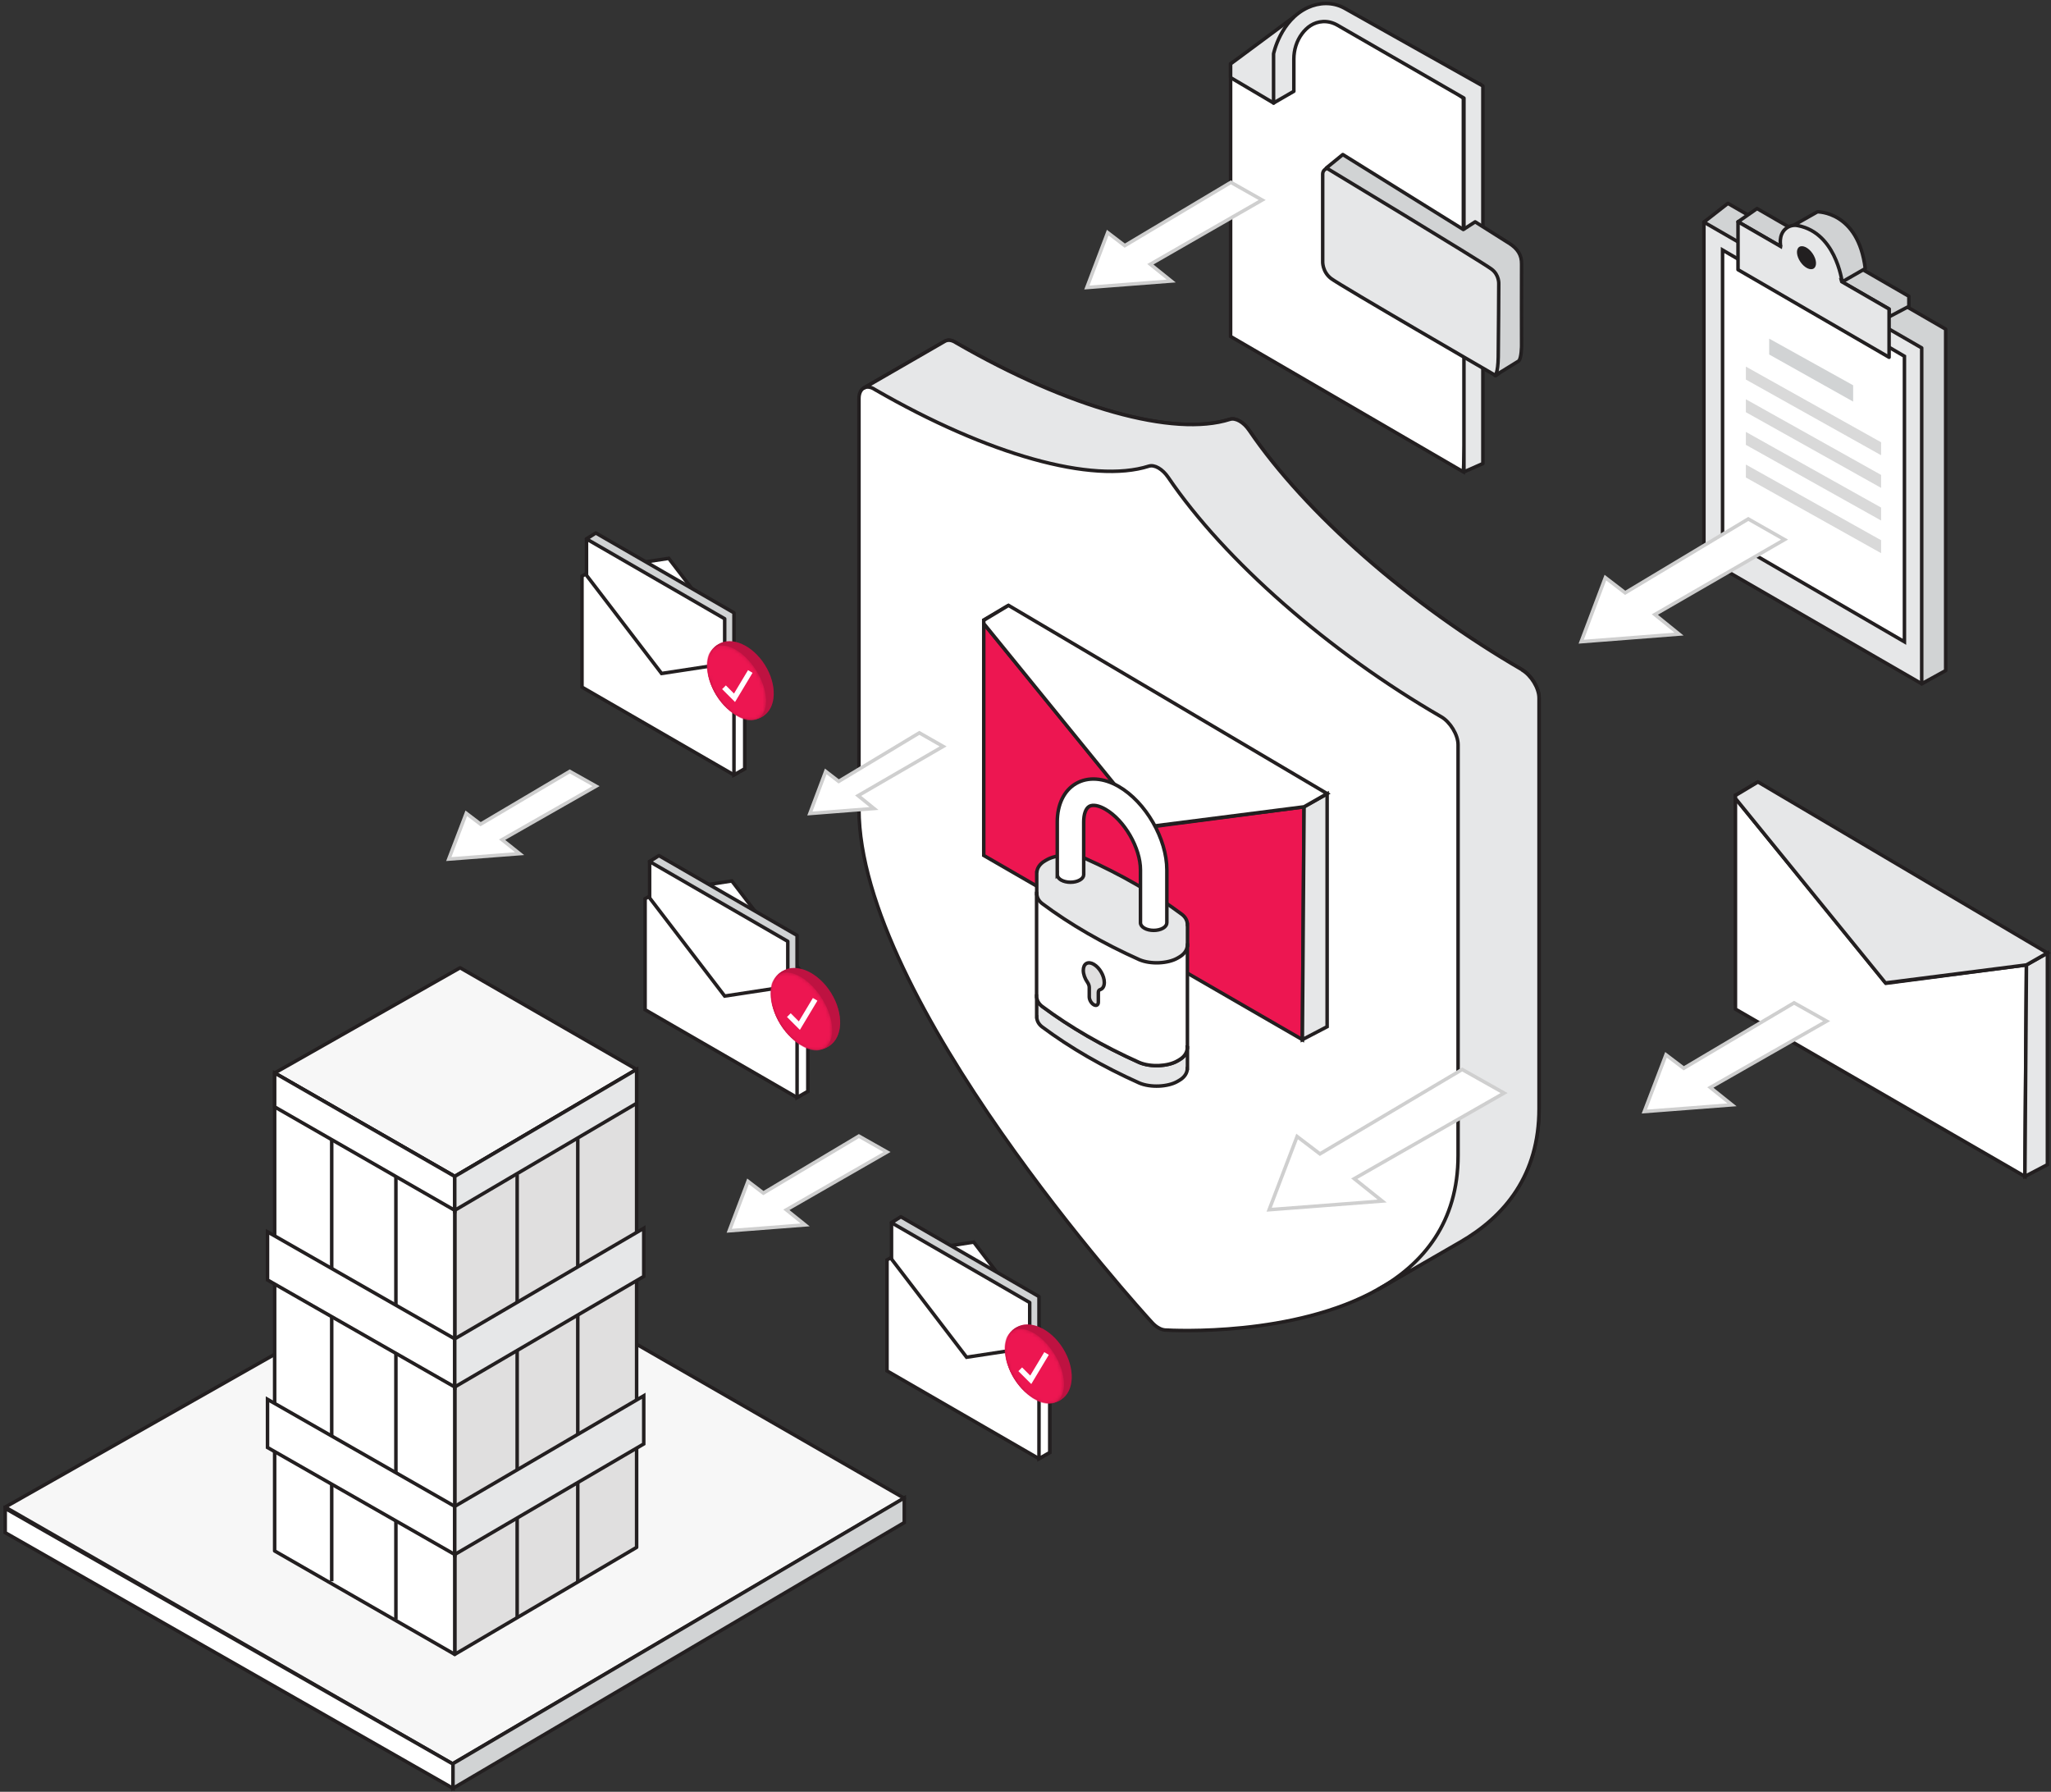 <svg width="585" height="511" viewBox="0 0 585 511" fill="none" xmlns="http://www.w3.org/2000/svg">
<rect x="0" y="0" width="585" height="511" fill="#333333" stroke="none"/>
<path d="M253 328.54L244.973 324L217.73 340.248L213.351 336.903L208 351L229.649 349.327L224.297 345.027L253 328.54Z" fill="white" stroke="#CFCFCF"/>
<path d="M351 18.173L351 95.958L417.388 134.572L418.559 108.032V62.214V27.325L374.764 2.645L351 18.173Z" fill="white" stroke="#231F20" stroke-miterlimit="10"/>
<path d="M417.389 28V97.779L422.367 95.04V24.105L377.115 3.068L375.042 3.068L401.635 15.818L417.389 28Z" fill="white" stroke="#231F20" stroke-linejoin="round"/>
<path d="M351 22.131L363.276 29.384L369.236 4.698L351 18.222V22.131Z" fill="#E6E7E8" stroke="#221F20" stroke-linejoin="round"/>
<path d="M417.555 134.572V27.97L381.472 7.179C380.222 6.459 378.795 6.078 377.355 6.151C374.624 6.29 372.706 7.839 371.406 9.565C369.83 11.652 369.04 14.226 369.04 16.838V26.035L363.257 29.376V15.325C363.257 15.325 365.224 5.696 373.088 2.133C376.111 0.762 379.936 0.437 383.374 2.279L422.957 24.516V132.2L417.559 134.572H417.555Z" fill="#E6E7E8" stroke="#221F20" stroke-linejoin="round"/>
<path d="M377.268 49.6V74.545C377.268 74.545 377.09 77.439 379.657 79.425C382.224 81.412 426.639 107.114 426.639 107.114C426.639 107.114 429.667 105.17 431.317 101.569C432.967 97.968 430.584 75.671 430.584 75.671L393.926 53.884L381.824 47.228C381.824 47.228 377.268 47.332 377.268 49.604V49.6Z" fill="#E6E7E8" stroke="#221F20" stroke-linejoin="round"/>
<path d="M383.006 44.076L417.381 65.451L420.756 63.265L429.79 68.966C429.937 69.059 430.087 69.149 430.234 69.239C432.949 70.902 434.036 72.783 433.999 75.296C433.956 78.181 433.999 98.539 433.999 98.539C433.999 98.539 433.999 102.137 433.167 102.955C432.335 103.445 426.432 107.114 426.432 107.114C426.432 107.114 427.264 106.542 427.341 101.814C427.417 97.085 427.488 81.036 427.488 81.036C427.488 81.036 427.688 78.422 425.426 76.751C422.289 74.432 378.316 47.898 378.316 47.898L383.006 44.076Z" fill="#D1D3D4" stroke="#221F20" stroke-linejoin="round"/>
<path d="M486 63.347L486 159.114L548.124 195L549.731 194.072V146.183V98.294L487.618 62.419L486 63.347Z" fill="#E6E7E8" stroke="#231F20" stroke-miterlimit="10"/>
<path d="M491.32 71.301L491.32 152.906L543.194 183.029V143.861V101.598L491.32 71.301Z" fill="white" stroke="#231F20" stroke-miterlimit="10"/>
<path d="M548.124 99.222V195L554.957 191.239V93.875L492.844 58L486 63.347L548.124 99.222Z" fill="#D1D3D4" stroke="#231F20" stroke-linejoin="round"/>
<path d="M504.621 96.573L528.563 109.874V114.529L504.621 101.1V96.573Z" fill="#D1D3D4"/>
<path d="M497.971 104.553L536.544 126.132V129.825L497.971 108.246V104.553Z" fill="#D9D9D9"/>
<path d="M497.971 113.864L536.544 135.443V139.136L497.971 117.557V113.864Z" fill="#D9D9D9"/>
<path d="M497.971 123.175L536.544 144.754V148.447L497.971 126.867V123.175Z" fill="#D9D9D9"/>
<path d="M497.971 132.485L536.544 154.064V157.757L497.971 136.178V132.485Z" fill="#D9D9D9"/>
<path d="M538.82 88.135V90.349L544.461 87.38V84.487L501.159 59.476L495.732 63.251L538.82 88.132V88.135Z" fill="#D0D2D3" stroke="#221F20" stroke-linejoin="round"/>
<path d="M523.167 72.136C524.432 70.191 522.889 66.944 519.721 64.885C516.554 62.827 512.96 62.735 511.696 64.681C510.431 66.627 511.974 69.873 515.142 71.932C518.31 73.991 521.903 74.082 523.167 72.136Z" fill="#E6E7E8"/>
<path d="M520.456 74.328C521.721 72.382 520.178 69.135 517.01 67.077C513.842 65.018 510.249 64.926 508.984 66.872C507.72 68.818 509.262 72.065 512.43 74.123C515.598 76.182 519.191 76.274 520.456 74.328Z" fill="#E6E7E8"/>
<path d="M521.379 84.135C524.016 83.458 525.392 79.943 524.453 76.283C523.514 72.624 520.614 70.206 517.977 70.883C515.34 71.56 513.964 75.075 514.904 78.735C515.843 82.394 518.742 84.812 521.379 84.135Z" fill="#E6E7E8"/>
<path d="M518.374 60.409C518.374 60.409 530.034 60.203 532.025 76.597L525.415 80.392C525.415 80.392 523.588 65.483 511.721 64.181L518.374 60.409Z" fill="#D0D2D3" stroke="#221F20" stroke-linejoin="round"/>
<path d="M495.732 63.25V76.912L538.82 101.893V88.135L495.732 63.25Z" fill="#E6E7E8" stroke="#221F20" stroke-linejoin="round"/>
<path d="M512.728 64.316C511.577 64.11 510.374 64.392 509.456 65.114C507.059 66.998 507.949 70.402 507.949 70.402" fill="#E6E7E8"/>
<path d="M512.728 64.316C511.577 64.11 510.374 64.392 509.456 65.114C507.059 66.998 507.949 70.402 507.949 70.402" stroke="#221F20" stroke-linejoin="round"/>
<path d="M508.821 67.603L508.112 71.857L525.242 81.935L524.418 78.947L523 76.82L508.821 67.603Z" fill="#E6E7E8"/>
<path d="M517.346 76.554C518.309 75.898 518.156 73.996 517.004 72.305C515.853 70.615 514.139 69.776 513.175 70.432C512.212 71.088 512.365 72.99 513.517 74.681C514.668 76.372 516.382 77.21 517.346 76.554Z" fill="#221F20"/>
<path d="M501.416 223L495.013 226.782L495 286.662" stroke="#231F20" stroke-miterlimit="10"/>
<path d="M495 227.705V287.788L577.557 335.5L577.985 275.186L537.953 280.418L495 227.705Z" fill="white" stroke="#231F20" stroke-miterlimit="10"/>
<path d="M577.998 275.186L583.973 271.822V332.149L577.557 335.5L577.998 275.186Z" fill="#E6E7E8" stroke="#231F20" stroke-miterlimit="10"/>
<path d="M501.416 223L583.973 271.764L577.985 275.186L537.776 280.319L495 227.705V226.85L501.416 223Z" fill="#E6E7E8" stroke="#231F20"/>
<path d="M269.461 97.319L246.369 110.644C245.537 111.128 245 112.176 245 113.626V230.736C245 285.06 325.178 373.449 328.615 377.184C329.205 377.828 329.823 378.339 330.467 378.688C331.085 379.064 331.729 379.252 332.293 379.306C334.522 379.44 369.133 381.267 393.138 367.646L416.499 354.159C429.28 346.798 439 335.004 439 316.117V198.98C439 196.106 436.691 192.479 434.22 191.028C402.214 172.544 372.382 146.376 356.325 122.734C354.714 120.343 352.432 119.053 350.794 119.564C334.764 124.668 304.959 116.367 272.684 97.722C271.448 96.889 270.294 96.808 269.461 97.319Z" fill="white" stroke="#231F20" stroke-linejoin="round"/>
<path d="M434.22 191.054C402.213 172.57 372.382 146.403 356.325 122.761C354.714 120.369 352.431 119.08 350.793 119.59C334.763 124.695 304.958 116.393 272.683 97.748C271.448 96.915 270.293 96.835 269.461 97.345L246.369 110.671C247.201 110.187 248.329 110.268 249.564 111.101C281.839 129.746 311.644 138.047 327.674 132.943C329.312 132.432 331.568 133.749 333.206 136.14C349.236 159.782 379.095 185.95 411.101 204.434C413.571 205.858 415.881 209.511 415.881 212.386V329.523C415.881 348.544 406.026 360.365 393.084 367.726C393.084 367.726 393.084 367.726 393.111 367.726L416.471 354.24C429.253 346.878 438.973 335.084 438.973 316.197V199.06C438.973 196.186 436.663 192.559 434.193 191.108L434.22 191.054Z" fill="#E6E7E8" stroke="#231F20" stroke-linejoin="round"/>
<path d="M287.656 172.649L280.608 176.813L280.593 242.728" stroke="#231F20" stroke-miterlimit="10"/>
<path d="M280.593 177.828V243.968L371.472 296.489L371.943 230.095L327.876 235.855L280.593 177.828Z" fill="#ED1651" stroke="#231F20" stroke-miterlimit="10"/>
<path d="M371.957 230.095L378.535 226.393V292.8L371.472 296.489L371.957 230.095Z" fill="#E6E7E8" stroke="#231F20" stroke-miterlimit="10"/>
<path d="M287.656 172.649L378.535 226.329L371.943 230.096L327.681 235.746L280.593 177.829V176.887L287.656 172.649Z" fill="white" stroke="#231F20"/>
<path d="M186.046 255.131V286.783L207.72 299.304L229.394 311.824L230.413 311.235V279.582L208.739 251.236L187.065 254.542L186.046 255.131Z" fill="white" stroke="#231F20" stroke-miterlimit="10"/>
<path d="M185.286 245.705V279.521L224.7 302.288L225.719 301.699V267.877L186.312 245.116L185.286 245.705Z" fill="white" stroke="#231F20" stroke-miterlimit="10"/>
<path d="M224.7 268.465V302.288L227.348 301.59V266.761L187.941 244L185.286 245.704L224.7 268.465Z" fill="#D1D3D4" stroke="#231F20" stroke-linejoin="round"/>
<path d="M184 256.315V287.961L227.348 313.001L228.374 312.412V280.759L206.7 284.066L185.019 255.719L184 256.315Z" fill="white" stroke="#231F20" stroke-miterlimit="10"/>
<path d="M227.355 281.355L230.413 279.582V311.235L227.348 313.001L227.355 281.355Z" fill="white" stroke="#231F20" stroke-miterlimit="10"/>
<path d="M255.046 358.131V389.783L276.72 402.304L298.394 414.824L299.413 414.235V382.582L277.739 354.236L256.065 357.542L255.046 358.131Z" fill="white" stroke="#231F20" stroke-miterlimit="10"/>
<path d="M254.286 348.705V382.521L293.7 405.288L294.719 404.699V370.877L255.312 348.116L254.286 348.705Z" fill="white" stroke="#231F20" stroke-miterlimit="10"/>
<path d="M293.7 371.465V405.288L296.348 404.59V369.761L256.941 347L254.286 348.704L293.7 371.465Z" fill="#D1D3D4" stroke="#231F20" stroke-linejoin="round"/>
<path d="M253 359.315V390.961L296.348 416.001L297.374 415.412V383.759L275.7 387.066L254.019 358.719L253 359.315Z" fill="white" stroke="#231F20" stroke-miterlimit="10"/>
<path d="M296.355 384.355L299.413 382.582V414.235L296.348 416.001L296.355 384.355Z" fill="white" stroke="#231F20" stroke-miterlimit="10"/>
<path d="M236.221 283.652C239.898 289.552 239.829 296.236 236.067 298.581C232.304 300.925 226.274 298.043 222.596 292.143C218.919 286.243 218.988 279.559 222.75 277.215C226.513 274.87 232.544 277.752 236.221 283.652Z" fill="#ED1651"/>
<path d="M236.221 283.652C239.898 289.552 239.829 296.236 236.067 298.581C232.304 300.925 226.274 298.043 222.596 292.143C218.919 286.243 218.988 279.559 222.75 277.215C226.513 274.87 232.544 277.752 236.221 283.652Z" fill="black" fill-opacity="0.2"/>
<path d="M237.033 283.146C240.71 289.046 240.459 295.843 236.473 298.328C232.486 300.812 226.274 298.043 222.596 292.143C218.919 286.243 219.17 279.446 223.156 276.962C227.143 274.477 233.355 277.246 237.033 283.146Z" fill="#ED1651"/>
<path d="M237.033 283.146C240.71 289.046 240.459 295.843 236.473 298.328C232.486 300.812 226.274 298.043 222.596 292.143C218.919 286.243 219.17 279.446 223.156 276.962C227.143 274.477 233.355 277.246 237.033 283.146Z" fill="black" fill-opacity="0.2"/>
<mask id="mask0_1843_2" style="mask-type:alpha" maskUnits="userSpaceOnUse" x="219" y="277" width="19" height="23">
<ellipse cx="228.533" cy="288.468" rx="6.976" ry="12.377" transform="rotate(-31.933 228.533 288.468)" fill="#E11010"/>
</mask>
<g mask="url(#mask0_1843_2)">
<ellipse cx="228.533" cy="288.468" rx="6.976" ry="12.377" transform="rotate(-31.933 228.533 288.468)" fill="#ED1651"/>
</g>
<path d="M302.4 385.026C305.939 390.706 305.873 397.139 302.251 399.396C298.63 401.653 292.825 398.879 289.285 393.2C285.745 387.521 285.812 381.087 289.433 378.83C293.055 376.573 298.86 379.347 302.4 385.026Z" fill="#ED1651"/>
<path d="M302.4 385.026C305.939 390.706 305.873 397.139 302.251 399.396C298.63 401.653 292.825 398.879 289.285 393.2C285.745 387.521 285.812 381.087 289.433 378.83C293.055 376.573 298.86 379.347 302.4 385.026Z" fill="black" fill-opacity="0.2"/>
<path d="M303.181 384.539C306.721 390.219 306.479 396.761 302.642 399.153C298.805 401.545 292.825 398.879 289.285 393.2C285.745 387.521 285.987 380.978 289.824 378.587C293.661 376.195 299.642 378.86 303.181 384.539Z" fill="#ED1651"/>
<path d="M303.181 384.539C306.721 390.219 306.479 396.761 302.642 399.153C298.805 401.545 292.825 398.879 289.285 393.2C285.745 387.521 285.987 380.978 289.824 378.587C293.661 376.195 299.642 378.86 303.181 384.539Z" fill="black" fill-opacity="0.2"/>
<mask id="mask1_1843_2" style="mask-type:alpha" maskUnits="userSpaceOnUse" x="286" y="378" width="18" height="23">
<ellipse cx="295" cy="389.663" rx="6.715" ry="11.914" transform="rotate(-31.933 295 389.663)" fill="#E11010"/>
</mask>
<g mask="url(#mask1_1843_2)">
<ellipse cx="295" cy="389.663" rx="6.715" ry="11.914" transform="rotate(-31.933 295 389.663)" fill="#ED1651"/>
<path d="M291 390.5L294 393.5L298.5 386" stroke="white" stroke-width="1.5"/>
</g>
<path d="M129.074 503.016L257.925 427.284L132.864 355.339L1.487 429.809L129.074 503.016Z" fill="#F7F7F7" stroke="#231F20" stroke-linejoin="round"/>
<path d="M1.487 437.095V430.175L129.207 503.08V510L1.487 437.095Z" fill="white" stroke="#231F20"/>
<path d="M257.925 434.217V427.182L129.207 502.965V510L257.925 434.217Z" fill="#D1D3D4" stroke="#231F20"/>
<path d="M129.705 335.504L181.581 304.989L131.231 276L78.338 306.006L129.705 335.504Z" fill="#F7F7F7" stroke="#231F20" stroke-linejoin="round"/>
<path d="M129.706 335.504L181.581 304.989V441.29L129.706 471.805V335.504Z" fill="#E0DFDF" stroke="#231F20" stroke-linejoin="round"/>
<path d="M129.705 335.504L78.338 306.006V442.307L129.705 471.804V335.504Z" fill="white" stroke="#231F20" stroke-linejoin="round"/>
<path d="M78.338 315.669V306.006L129.705 335.504V345.167L78.338 315.669Z" fill="white" stroke="#231F20"/>
<path d="M94.613 324.824V450.953" stroke="#231F20"/>
<path d="M112.922 335.708V461.837" stroke="#231F20"/>
<path d="M147.506 334.996V461.124" stroke="#231F20"/>
<path d="M164.798 324.824V450.953" stroke="#231F20"/>
<path d="M76.304 365.036V351.305L129.706 381.82V395.551L76.304 365.036Z" fill="white" stroke="#231F20"/>
<path d="M76.304 412.809V399.077L129.705 429.592V443.324L76.304 412.809Z" fill="white" stroke="#231F20"/>
<path d="M181.581 314.653V304.989L129.706 335.504V345.168L181.581 314.653Z" fill="#E6E7E8" stroke="#231F20"/>
<path d="M183.616 364.02V350.288L129.706 381.82V395.552L183.616 364.02Z" fill="#E6E7E8" stroke="#231F20"/>
<path d="M183.616 411.792V398.06L129.706 429.592V443.324L183.616 411.792Z" fill="#E6E7E8" stroke="#231F20"/>
<path d="M168.046 163.131V194.783L189.72 207.304L211.394 219.824L212.413 219.235V187.582L190.739 159.236L169.065 162.542L168.046 163.131Z" fill="white" stroke="#231F20" stroke-miterlimit="10"/>
<path d="M167.286 153.705V187.521L206.7 210.288L207.719 209.699V175.877L168.312 153.116L167.286 153.705Z" fill="white" stroke="#231F20" stroke-miterlimit="10"/>
<path d="M206.7 176.465V210.288L209.348 209.59V174.761L169.941 152L167.286 153.704L206.7 176.465Z" fill="#D1D3D4" stroke="#231F20" stroke-linejoin="round"/>
<path d="M166 164.315V195.961L209.348 221.001L210.374 220.412V188.759L188.7 192.066L167.019 163.719L166 164.315Z" fill="white" stroke="#231F20" stroke-miterlimit="10"/>
<path d="M209.355 189.355L212.413 187.582V219.235L209.348 221.001L209.355 189.355Z" fill="white" stroke="#231F20" stroke-miterlimit="10"/>
<path d="M217.413 190.157C220.942 195.82 220.876 202.236 217.265 204.487C213.653 206.738 207.864 203.971 204.335 198.308C200.805 192.645 200.871 186.229 204.483 183.978C208.094 181.727 213.883 184.494 217.413 190.157Z" fill="#ED1651"/>
<path d="M217.413 190.157C220.942 195.82 220.876 202.236 217.265 204.487C213.653 206.738 207.864 203.971 204.335 198.308C200.805 192.645 200.871 186.229 204.483 183.978C208.094 181.727 213.883 184.494 217.413 190.157Z" fill="black" fill-opacity="0.2"/>
<path d="M218.192 189.672C221.722 195.335 221.481 201.859 217.654 204.244C213.828 206.629 207.864 203.971 204.335 198.308C200.805 192.645 201.046 186.12 204.872 183.736C208.699 181.351 214.662 184.008 218.192 189.672Z" fill="#ED1651"/>
<path d="M218.192 189.672C221.722 195.335 221.481 201.859 217.654 204.244C213.828 206.629 207.864 203.971 204.335 198.308C200.805 192.645 201.046 186.12 204.872 183.736C208.699 181.351 214.662 184.008 218.192 189.672Z" fill="black" fill-opacity="0.2"/>
<mask id="mask2_1843_2" style="mask-type:alpha" maskUnits="userSpaceOnUse" x="201" y="184" width="18" height="22">
<ellipse cx="210.034" cy="194.78" rx="6.696" ry="11.88" transform="rotate(-31.933 210.034 194.78)" fill="#E11010"/>
</mask>
<g mask="url(#mask2_1843_2)">
<ellipse cx="210.034" cy="194.78" rx="6.696" ry="11.88" transform="rotate(-31.933 210.034 194.78)" fill="#ED1651"/>
</g>
<path d="M170 224.204L162.508 220L137.081 235.044L132.995 231.947L128 245L148.205 243.451L143.211 239.469L170 224.204Z" fill="white" stroke="#CFCFCF"/>
<path d="M269 212.867L262.222 209L239.216 222.841L235.519 219.991L231 232L249.281 230.575L244.762 226.912L269 212.867Z" fill="white" stroke="#CFCFCF"/>
<path d="M429 311.726L417.049 305L376.486 329.071L369.968 324.115L362 345L394.232 342.522L386.265 336.15L429 311.726Z" fill="white" stroke="#CFCFCF"/>
<path d="M206.5 196L209.5 199L214 191.5" stroke="white" stroke-width="1.5"/>
<path d="M225 289.5L228 292.5L232.5 285" stroke="white" stroke-width="1.5"/>
<path d="M295.713 284.078C295.7 285.115 296.161 286.152 297.236 286.985C305.274 292.978 314.593 298.357 324.973 303.006C328.199 304.376 333.139 304.12 335.853 302.558C336.032 302.455 336.199 302.353 336.378 302.251C337.888 301.38 338.669 300.099 338.669 298.818H338.694V304.684H338.656C338.656 305.965 337.875 307.232 336.365 308.103C336.186 308.206 336.019 308.308 335.84 308.411C333.127 309.973 328.199 310.229 324.96 308.859C314.58 304.21 305.261 298.831 297.223 292.837C296.174 292.018 295.7 290.993 295.713 289.982H295.687V284.065H295.713V284.078Z" fill="#E6E7E8" stroke="#231F20" stroke-miterlimit="10"/>
<path d="M295.713 254.89C295.687 253.584 296.455 252.278 298.004 251.394C298.17 251.292 298.35 251.189 298.529 251.087C301.242 249.524 306.183 249.268 309.409 250.639C319.789 255.275 329.107 260.666 337.146 266.66C338.208 267.505 338.682 268.53 338.656 269.567H338.682V298.613H338.643C338.72 299.958 337.939 301.328 336.352 302.25C336.173 302.353 336.007 302.455 335.827 302.558C333.114 304.133 328.186 304.376 324.948 303.006C314.567 298.357 305.249 292.978 297.21 286.985C296.148 286.139 295.674 285.102 295.687 284.077H295.662V254.89H295.687H295.713Z" fill="white" stroke="#231F20" stroke-miterlimit="10"/>
<path d="M338.694 263.651H338.668C338.668 262.626 338.195 261.614 337.158 260.795C329.12 254.801 319.802 249.41 309.421 244.773C306.195 243.403 301.255 243.659 298.541 245.222C298.362 245.324 298.183 245.427 298.016 245.529C296.519 246.4 295.738 247.668 295.725 248.936C295.725 248.936 295.725 248.923 295.725 248.91H295.7V254.814H295.725C295.725 255.826 296.186 256.85 297.236 257.67C305.274 263.664 314.592 269.042 324.986 273.691C328.211 275.062 333.139 274.806 335.853 273.243C336.032 273.141 336.198 273.038 336.377 272.936C337.888 272.065 338.668 270.797 338.668 269.504H338.707V263.651H338.694Z" fill="#E6E7E8" stroke="#231F20" stroke-miterlimit="10"/>
<path d="M301.562 249.486C301.562 249.486 301.562 249.435 301.562 249.397V234.387C301.562 229.405 303.508 225.409 306.913 223.45C310.317 221.49 314.759 221.785 319.072 224.282C326.778 228.726 332.819 239.189 332.819 248.09V263.138C332.819 263.702 332.461 264.278 331.719 264.701C330.247 265.546 327.866 265.546 326.394 264.701C325.651 264.265 325.28 263.702 325.293 263.138V248.09C325.293 241.84 320.724 233.926 315.309 230.801C313.415 229.7 311.687 229.392 310.688 229.968C309.69 230.545 309.101 232.184 309.101 234.374V249.499C309.076 250.037 308.717 250.562 308.001 250.972C306.529 251.817 304.135 251.817 302.663 250.972C301.959 250.562 301.601 250.037 301.575 249.499V249.473L301.562 249.486Z" fill="white" stroke="#231F20" stroke-miterlimit="10"/>
<path d="M311.968 274.998C310.317 274.037 308.986 274.818 308.986 276.726C308.986 277.802 309.421 279.057 310.189 280.159C310.496 280.607 310.688 281.145 310.688 281.593V284.295C310.688 285.115 311.264 286.127 311.981 286.537C312.698 286.946 313.274 286.613 313.274 285.794V283.091C313.274 282.63 313.453 282.323 313.773 282.233C314.541 282.003 314.976 281.26 314.976 280.184C314.976 278.289 313.632 275.958 311.981 275.01L311.968 274.998Z" fill="#E0DFDF" stroke="#231F20" stroke-linejoin="round"/>
<path d="M521 291.212L511.724 286L480.243 304.655L475.184 300.814L469 317L494.016 315.08L487.832 310.142L521 291.212Z" fill="white" stroke="#CFCFCF"/>
<path d="M509 153.885L498.654 148L463.541 169.062L457.897 164.726L451 183L478.903 180.832L472.005 175.257L509 153.885Z" fill="white" stroke="#CFCFCF"/>
<path d="M360 57.044L351.081 52L320.811 70.053L315.946 66.336L310 82L334.054 80.142L328.108 75.363L360 57.044Z" fill="white" stroke="#CFCFCF"/>
</svg>
